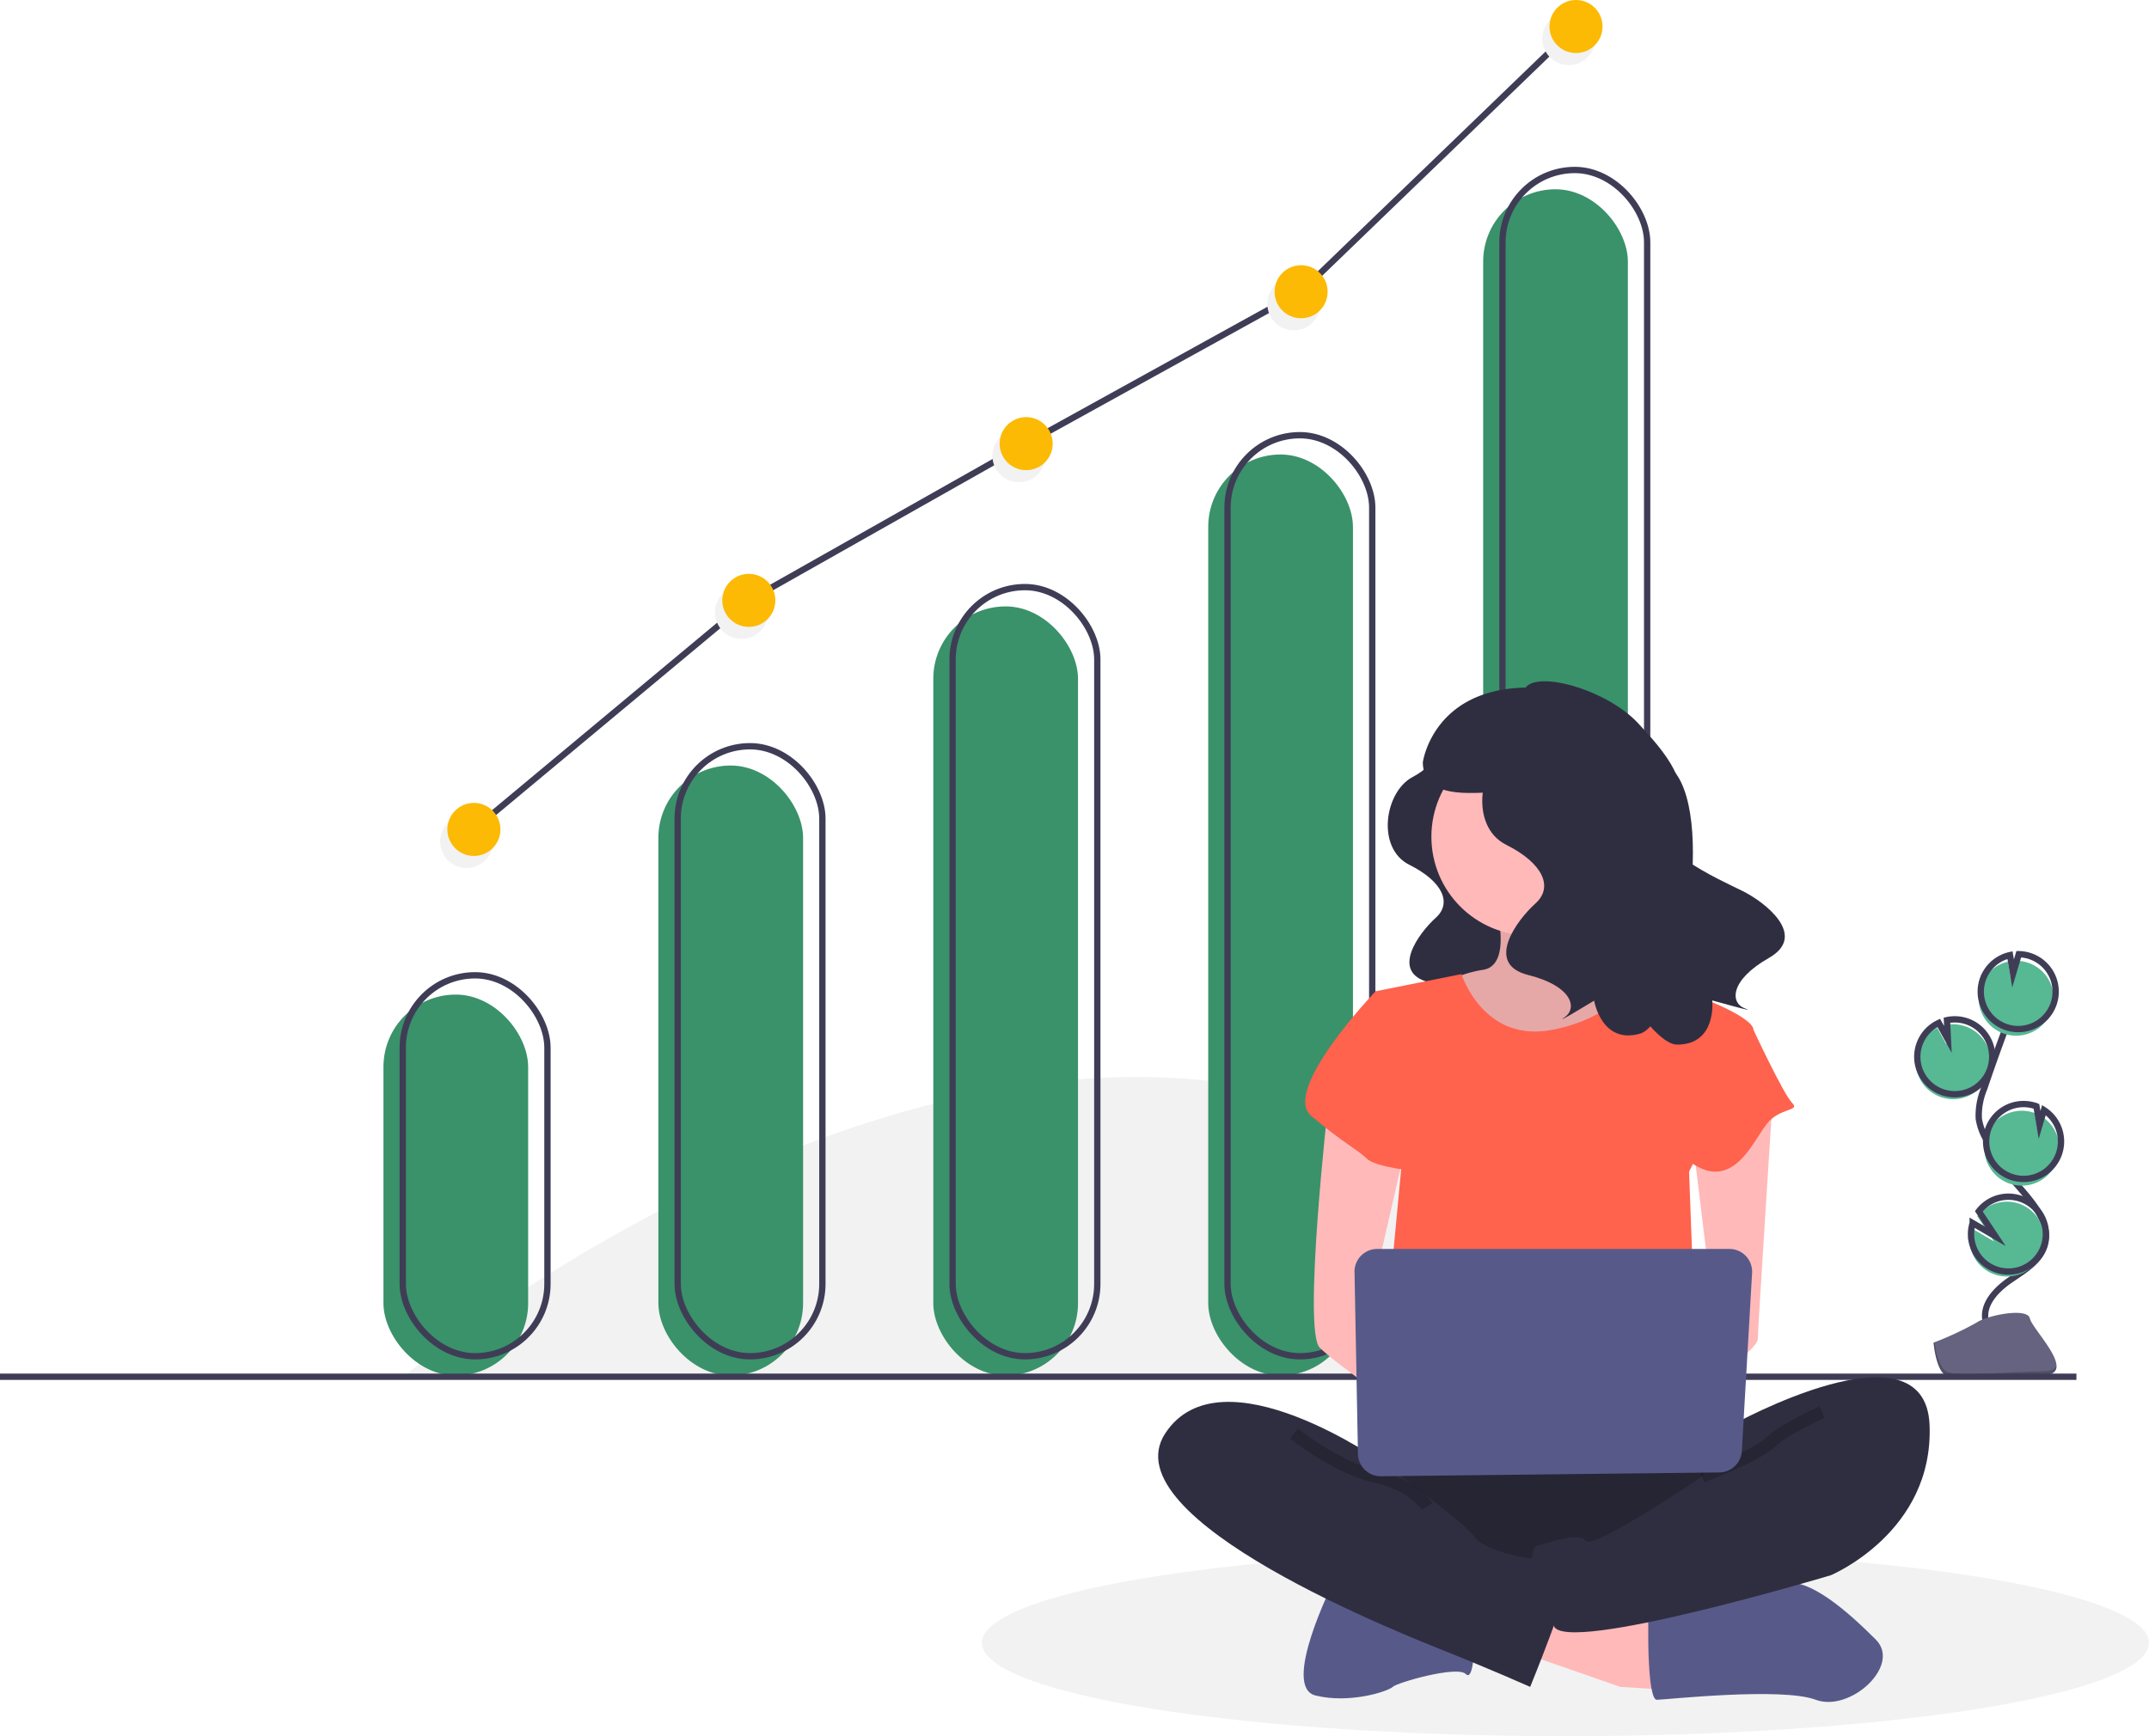 <svg xmlns="http://www.w3.org/2000/svg" width="339.964" height="274.719" viewBox="0 0 339.964 274.719"><defs><style>.a{fill:#f2f2f2;}.b{fill:#57b894;}.c,.m{fill:none;stroke-miterlimit:10;}.c{stroke:#3f3d56;}.d{fill:#656380;}.e,.m{opacity:0.2;}.f{fill:#39926a;}.g{fill:#fcba04;}.h{fill:#2f2e41;}.i{fill:#ffb9b9;}.j{opacity:0.1;}.k{fill:#575a89;}.l{fill:#ff624d;}.m{stroke:#000;stroke-width:2px;}</style></defs><g transform="translate(0 -0.5)"><path class="a" d="M321.941,575.6s126.854-105.87,199.914,0" transform="translate(-257.656 -357.632)"/><path class="b" d="M951.721,518.194a5.924,5.924,0,1,0,.789-11.362l.148,3.049-1.443-2.613a5.9,5.9,0,0,0-3.041,3.337,5.807,5.807,0,0,0-.341,1.6A5.924,5.924,0,0,0,951.721,518.194Z" transform="translate(-644.752 -344.124)"/><path class="c" d="M974.949,545.306c-.509-2.593,1.7-4.892,3.877-6.387s4.727-2.963,5.471-5.5c1.069-3.645-2.115-6.983-4.593-9.861a35.664,35.664,0,0,1-4.7-6.99,9.621,9.621,0,0,1-1.125-3.179,10.97,10.97,0,0,1,.846-4.764q2.613-7.7,5.587-15.272" transform="translate(-660.841 -335.869)"/><path class="c" d="M952.36,516.136a5.924,5.924,0,1,0,.789-11.362l.148,3.049-1.443-2.613a5.9,5.9,0,0,0-3.041,3.337,5.812,5.812,0,0,0-.341,1.6A5.923,5.923,0,0,0,952.36,516.136Z" transform="translate(-645.147 -342.851)"/><path class="b" d="M974.283,484.267a5.918,5.918,0,0,1,4.264-3.757l.488,2.9.9-3.045a5.924,5.924,0,1,1-5.656,3.9Z" transform="translate(-660.9 -327.835)"/><path class="c" d="M975.136,481.524a5.917,5.917,0,0,1,4.264-3.757l.488,2.9.9-3.045a5.924,5.924,0,1,1-5.656,3.9Z" transform="translate(-661.427 -326.138)"/><path class="b" d="M980.163,554.046a5.924,5.924,0,0,0,5.243-10.539l-.7,2.34-.493-2.933-.015-.006a5.924,5.924,0,1,0-4.04,11.138Z" transform="translate(-662.341 -366.296)"/><path class="c" d="M980.9,551.267a5.924,5.924,0,0,0,5.243-10.539l-.695,2.34-.493-2.933-.015-.006a5.924,5.924,0,1,0-4.04,11.138Z" transform="translate(-662.798 -364.578)"/><path class="b" d="M970.181,587.207a5.921,5.921,0,1,0,1.142-4.639l2.64,3.973-3.607-2.109A5.866,5.866,0,0,0,970.181,587.207Z" transform="translate(-658.526 -389.619)"/><path class="c" d="M970.82,585.149a5.921,5.921,0,1,0,1.142-4.639l2.64,3.973-3.607-2.109a5.867,5.867,0,0,0-.174,2.775Z" transform="translate(-658.922 -388.346)"/><path class="d" d="M955.2,631.094a51.6,51.6,0,0,0,6.8-3.171c1.576-1.122,8.042-2.462,8.433-.662s7.857,8.949,1.954,9-13.714.968-15.287.01S955.2,631.094,955.2,631.094Z" transform="translate(-649.316 -418.144)"/><path class="e" d="M972.494,643.26c-5.9.048-13.714.968-15.287.01-1.2-.729-1.675-3.347-1.834-4.555l-.175.007s.331,4.216,1.9,5.174,9.385.037,15.287-.01c1.7-.014,2.292-.62,2.26-1.518C974.412,642.911,973.762,643.25,972.494,643.26Z" transform="translate(-649.316 -425.773)"/><rect class="f" width="22.891" height="60.279" rx="11.445" transform="translate(60.661 157.875)"/><rect class="f" width="22.891" height="96.523" rx="11.445" transform="translate(104.154 121.631)"/><rect class="f" width="22.891" height="121.703" rx="11.445" transform="translate(147.646 96.451)"/><rect class="f" width="22.891" height="145.739" rx="11.445" transform="translate(191.139 72.416)"/><rect class="f" width="22.891" height="187.705" rx="11.445" transform="translate(234.632 30.449)"/><rect class="c" width="22.891" height="60.279" rx="11.445" transform="translate(63.713 154.823)"/><rect class="c" width="22.891" height="96.523" rx="11.445" transform="translate(107.206 118.579)"/><rect class="c" width="22.891" height="121.703" rx="11.445" transform="translate(150.698 93.399)"/><rect class="c" width="22.891" height="145.739" rx="11.445" transform="translate(194.191 69.363)"/><rect class="c" width="22.891" height="187.705" rx="11.445" transform="translate(237.684 27.397)"/><line class="c" x1="328.484" transform="translate(0 218.345)"/><path class="c" d="M196.5,138.544,239.993,102.3l43.874-24.8L327.36,53.467,370.852,11.5" transform="translate(-121.532 -6.803)"/><circle class="a" cx="4.197" cy="4.197" r="4.197" transform="translate(69.626 129.452)"/><circle class="a" cx="4.197" cy="4.197" r="4.197" transform="translate(113.119 93.208)"/><circle class="a" cx="4.197" cy="4.197" r="4.197" transform="translate(156.993 68.41)"/><circle class="a" cx="4.197" cy="4.197" r="4.197" transform="translate(200.486 44.374)"/><circle class="a" cx="4.197" cy="4.197" r="4.197" transform="translate(243.979 2.408)"/><circle class="g" cx="4.197" cy="4.197" r="4.197" transform="translate(70.771 127.544)"/><circle class="g" cx="4.197" cy="4.197" r="4.197" transform="translate(114.264 91.301)"/><circle class="g" cx="4.197" cy="4.197" r="4.197" transform="translate(158.138 66.502)"/><circle class="g" cx="4.197" cy="4.197" r="4.197" transform="translate(201.631 42.467)"/><circle class="g" cx="4.197" cy="4.197" r="4.197" transform="translate(245.123 0.5)"/><g transform="translate(-133.965 -53.973)"><ellipse class="a" cx="92.317" cy="14.771" rx="92.317" ry="14.771" transform="translate(289.296 299.65)"/><path class="h" d="M858.372,435.945s.786,2.62-3.668,4.978-5.764,11.265-.524,13.885,6.812,6.026,4.192,8.383-7.336,8.646-1.048,10.217,7.074,4.716,5.24,6.026,4.192-2.358,4.192-2.358,1.048,6.288,6.55,4.716,20.959-31.438,13.1-35.63S858.372,435.945,858.372,435.945Z" transform="translate(-497.271 -263.5)"/><path class="i" d="M878.087,493.124s2.718,9.512-2.038,10.191a18.565,18.565,0,0,0-8.153,3.4l8.832,11.55h16.305l10.191-10.191s-13.588-10.191-10.87-16.305S878.087,493.124,878.087,493.124Z" transform="translate(-507.49 -295.382)"/><path class="j" d="M878.087,493.124s2.718,9.512-2.038,10.191a18.565,18.565,0,0,0-8.153,3.4l8.832,11.55h16.305l10.191-10.191s-13.588-10.191-10.87-16.305S878.087,493.124,878.087,493.124Z" transform="translate(-507.49 -295.382)"/><path class="i" d="M852.787,725.932l15.626,5.435,10.87.679-.679-9.511-22.42-6.631Z" transform="translate(-478.114 -409.975)"/><path class="k" d="M953,773.52s0,9.512,1.359,9.512,19.7-2.038,25.138,0,13.588-5.435,9.511-9.512-10.726-10.191-14.874-8.832S953,769.444,953,769.444Z" transform="translate(-558.288 -459.601)"/><path class="k" d="M822.344,764.974s-8.153,16.305-2.717,17.664,11.55-.679,12.229-1.359,10.191-3.4,11.55-2.038,1.359-5.435,1.359-5.435Z" transform="translate(-477.564 -459.887)"/><path class="h" d="M835.781,709.359s-12.909,17.664-3.4,22.42,55.031,4.756,58.428,0,4.756-19.7,0-21.061S835.781,709.359,835.781,709.359Z" transform="translate(-484.207 -426.693)"/><path class="e" d="M835.781,709.359s-12.909,17.664-3.4,22.42,55.031,4.756,58.428,0,4.756-19.7,0-21.061S835.781,709.359,835.781,709.359Z" transform="translate(-484.207 -426.693)"/><circle class="i" cx="15.626" cy="15.626" r="15.626" transform="translate(360.406 171.246)"/><path class="l" d="M845.987,528.379l13.588-2.718s3.4,10.87,14.267,8.832,13.588-8.832,13.588-8.832,8.153,3.4,8.832,3.4,9.512,3.4,9.512,5.435-10.191,22.42-10.191,22.42l1.359,36.687-50.275-1.359,3.4-36.008Z" transform="translate(-494.413 -317.049)"/><path class="i" d="M824.054,576.22s-4.076,36.008-1.359,38.725,13.588,10.191,13.588,10.191v-8.153l-5.435-10.191,5.435-23.779Z" transform="translate(-479.953 -347.226)"/><path class="i" d="M981.256,573.693s-2.378,37.027-2.378,38.386-6.115,6.115-8.153,6.115-3.4-3.4-3.4-3.4l4.756-5.435-3.4-27.855Z" transform="translate(-566.838 -345.717)"/><path class="h" d="M939.094,691.441s30.573-16.985,31.252,0S954.72,715.22,954.72,715.22,912.6,727.851,910.9,723.234s-5.1-12.09-2.378-12.77,6.115-2.038,7.473-.679,18.344-10.191,18.344-10.191Z" transform="translate(-531.13 -411.492)"/><path class="m" d="M993.092,697.562s-6.115,2.718-8.153,4.756-10.87,5.435-10.87,5.435" transform="translate(-570.862 -419.651)"/><path class="l" d="M833.591,533.761l-4.076-1.359s-14.947,15.626-10.191,19.7,7.473,5.435,8.832,6.794,8.153,2.038,8.153,2.038Z" transform="translate(-477.941 -321.073)"/><path class="l" d="M965.043,544.2l6.115,1.359s4.756,10.191,6.115,11.55-2.038.679-4.076,3.4-4.076,7.473-8.153,7.473-9.511-6.794-9.511-6.794Z" transform="translate(-559.797 -328.114)"/><path class="h" d="M796.422,703.323s-25.817-18.344-34.649-4.756,38.046,31.931,44.84,34.649,12.909,5.435,12.909,5.435,6.115-14.947,6.115-17.664-4.756-2.718-6.115-2.718-7.473-1.359-8.832-3.4S796.422,703.323,796.422,703.323Z" transform="translate(-443.49 -417.26)"/><path class="m" d="M813.966,705.988s6.794,5.435,12.908,6.794,8.153,4.756,8.153,4.756" transform="translate(-475.301 -424.681)"/><path class="k" d="M837.731,637.189l.543,28.766a3.6,3.6,0,0,0,3.641,3.533l53.532-.6A3.6,3.6,0,0,0,899,665.493l1.625-28.164a3.6,3.6,0,0,0-3.6-3.808h-55.7a3.6,3.6,0,0,0-3.6,3.669Z" transform="translate(-489.485 -381.427)"/><path class="h" d="M896.268,423.04s.871,2.9-4.063,5.514-6.385,12.48-.58,15.382,7.546,6.675,4.644,9.287-8.126,9.577-1.161,11.319,7.836,5.224,5.8,6.675,4.644-2.612,4.644-2.612,1.161,6.965,7.256,5.224,12.176-33.4,5.382-41.548C911.876,424.7,896.268,423.04,896.268,423.04Z" transform="translate(-519.401 -255.797)"/><path class="h" d="M904.13,412.694c0-4.252,12.722-1.2,18.176,4.74,3.777,4.111,9.513,10.3,4.706,14.656s8.24,10.075,11.739,11.808,10.408,7.032,4.17,10.587-6.137,7.143-3.79,7.993-5.176-1.263-5.176-1.263.76,7.021-5.579,6.987S903.853,433.333,908.2,423.65C912.237,414.647,904.13,412.694,904.13,412.694Z" transform="translate(-529.117 -248.439)"/><path class="h" d="M883.25,413.231c-17.011-1.024-18.719,11.781-18.719,11.781.118,7.41,11.885,3.8,15.154,4.9,3.943-2.837,11.544-8.2,16.98-12.034A25.709,25.709,0,0,0,883.25,413.231Z" transform="translate(-505.482 -249.908)"/></g></g></svg>